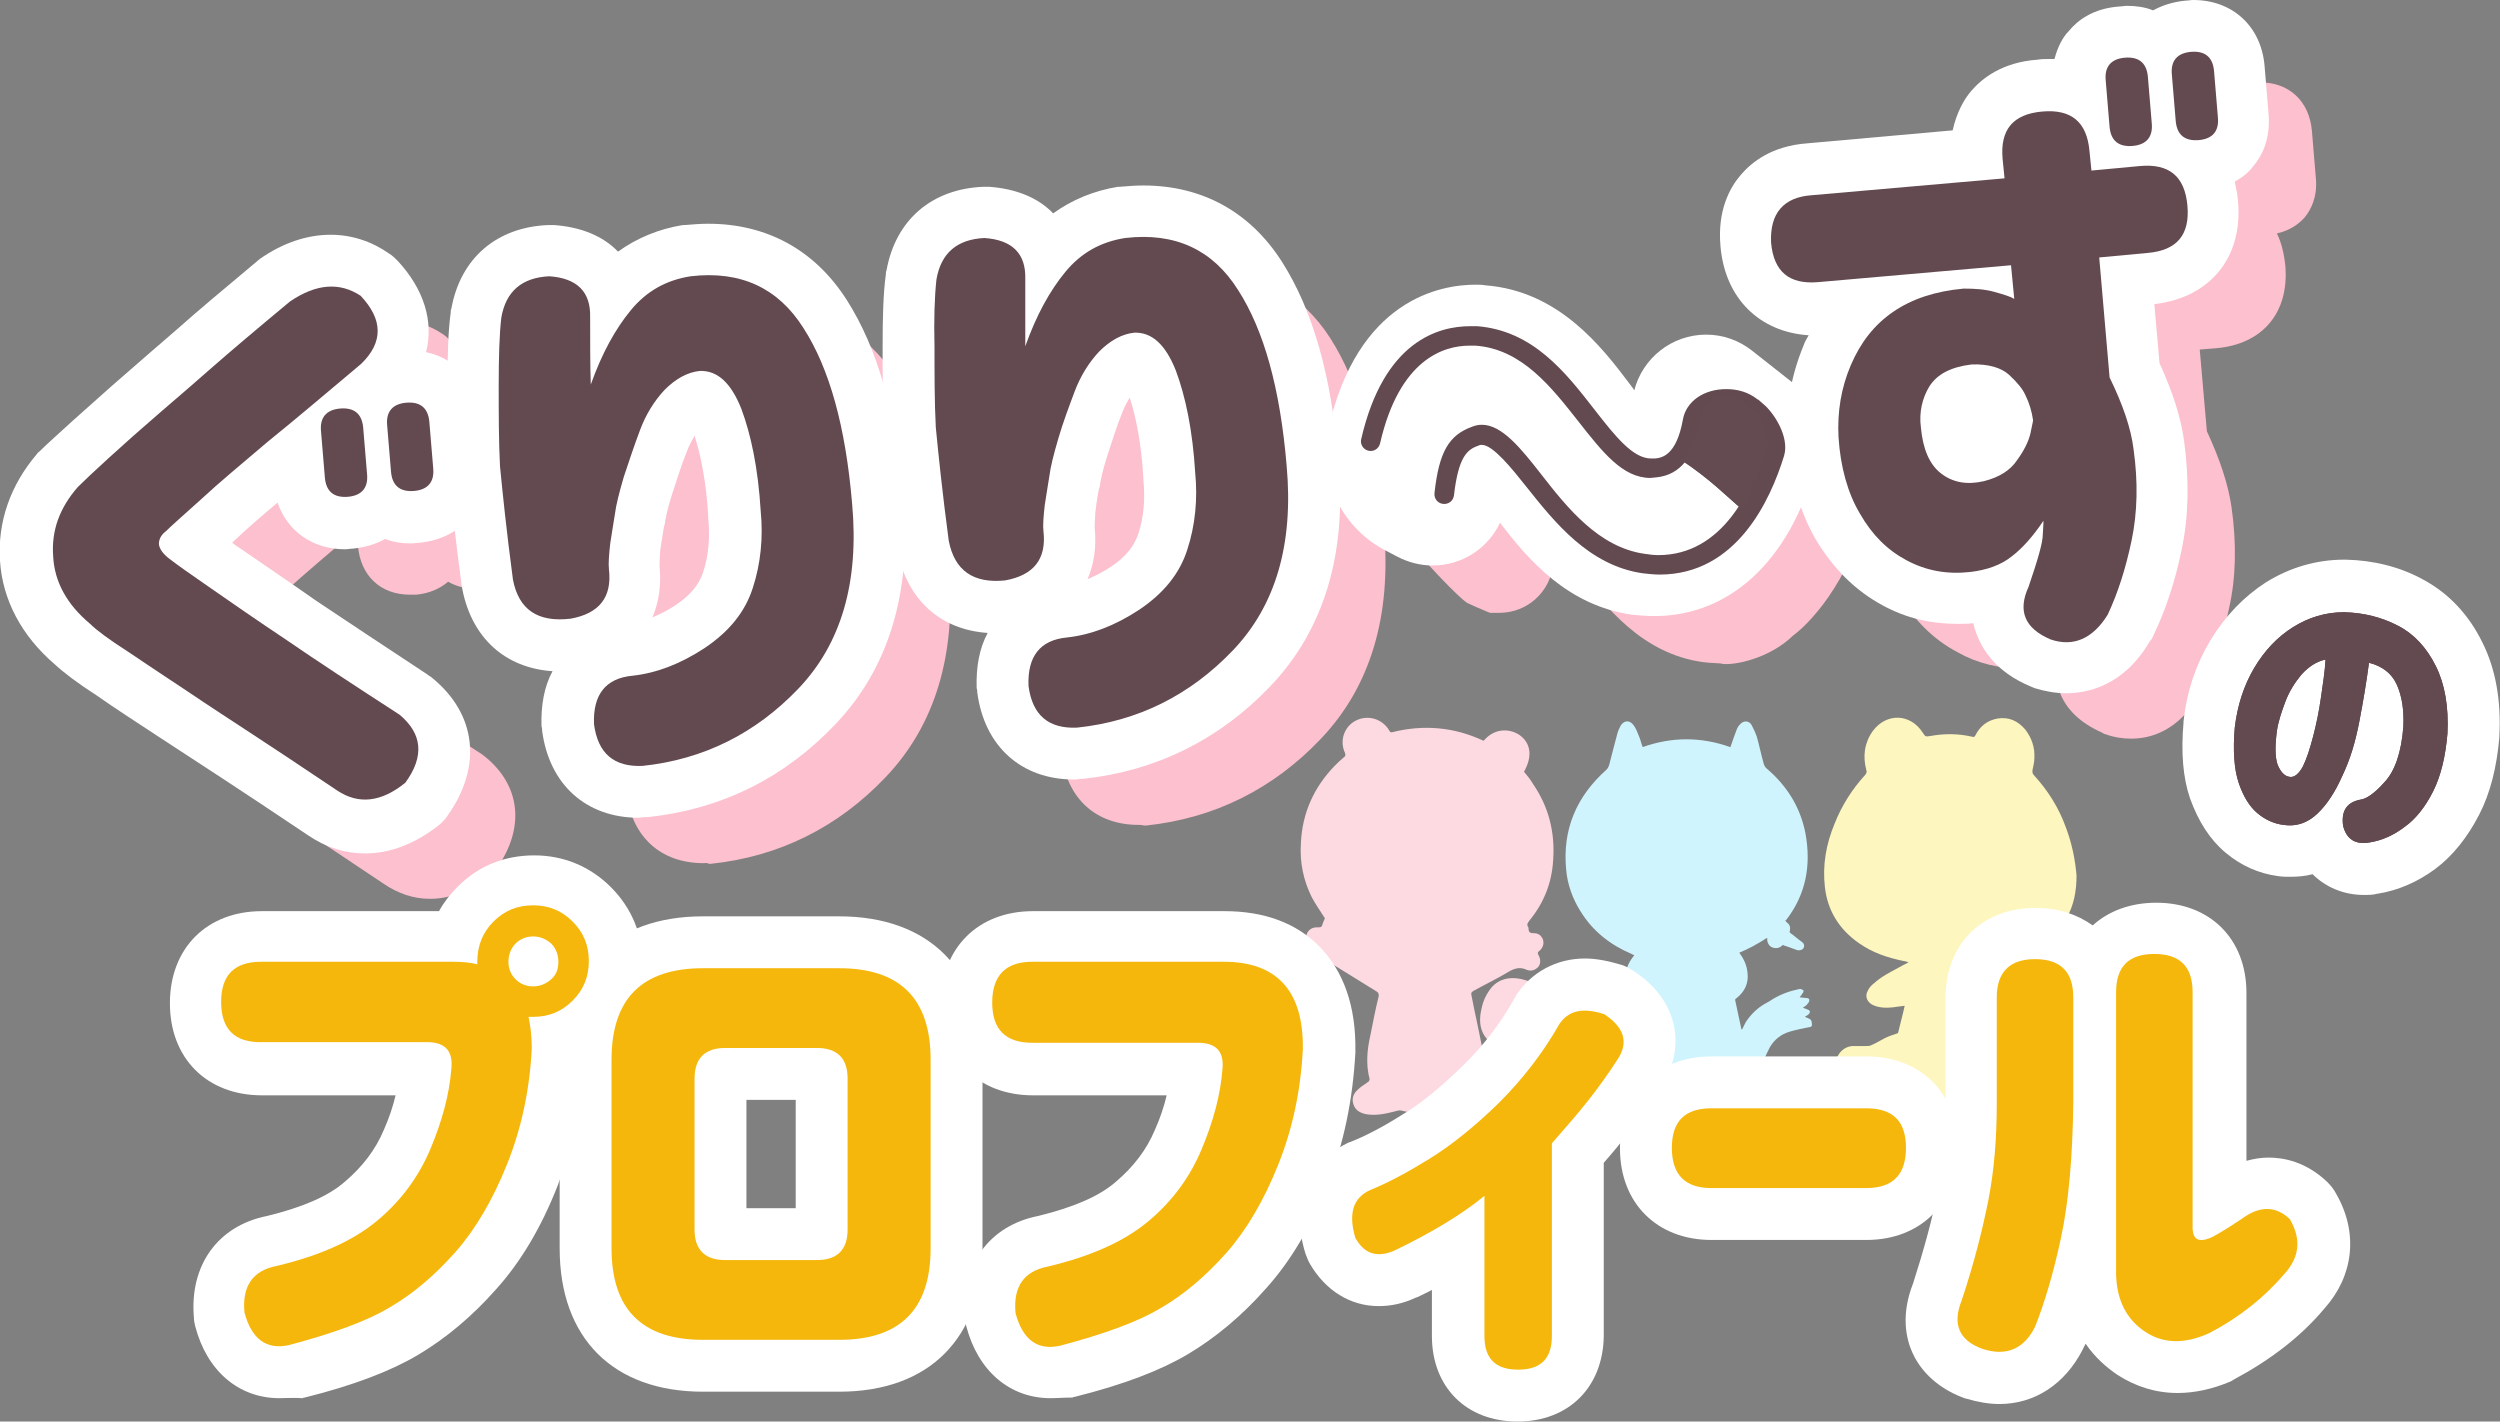 <?xml version="1.0" encoding="utf-8"?>
<!-- Generator: Adobe Illustrator 26.0.3, SVG Export Plug-In . SVG Version: 6.00 Build 0)  -->
<svg version="1.1" id="レイヤー_1" xmlns="http://www.w3.org/2000/svg" xmlns:xlink="http://www.w3.org/1999/xlink" x="0px"
	 y="0px" viewBox="0 0 385.5 219.2" style="enable-background:new 0 0 385.5 219.2;" xml:space="preserve">
<rect x="0" y="0" width="385.5" height="219.2" fill="#808080" stroke="none"/>
<style type="text/css">
	.st0{fill:#FCC0CF;}
	.st1{fill:#FFFFFF;}
	.st2{fill:#634A50;}
	.st3{fill:#634B51;}
	.st4{fill-rule:evenodd;clip-rule:evenodd;fill:none;}
	.st5{fill:#CFF4FD;}
	.st6{fill:#FDF6BE;}
	.st7{fill:#FDDAE2;}
	.st8{fill:#F5B70C;}
</style>
<g>
	<g>
		<g>
			<path class="st0" d="M66.3,138.6c-2.5,0-4.9-0.8-7.1-2.3c-5.5-3.7-9.9-6.6-13.1-8.7c-3.2-2.1-6.6-4.3-10.1-6.6
				c-3.5-2.3-6.6-4.3-9.3-6.2c-3-2-5-3.4-6.3-4.6c-4.6-3.9-7-8.5-7.4-13.9C12.7,91,14.4,86.2,18,82c0.1-0.1,0.2-0.2,0.3-0.3
				c1.1-1,2.7-2.6,5.1-4.7c2.3-2.1,5-4.5,7.8-6.9c2.9-2.5,5.6-4.9,8.3-7.2c2.7-2.3,6.7-5.7,12-10.1c0.1-0.1,0.3-0.2,0.4-0.3
				c3.1-2.1,6.2-3.2,9.2-3.2c2.6,0,5.1,0.8,7.3,2.3c0.3,0.2,0.5,0.4,0.8,0.7c4.6,4.8,5.2,10.2,2.1,15c0.3-0.1,0.6-0.1,1-0.1
				c0.3,0,0.7,0,1,0c4.5,0,7.6,2.9,8,7.5l0.6,7.2c0.4,4.9-2.6,8.5-7.5,8.9c-0.3,0-0.7,0-1,0c-1.6,0-3.1-0.4-4.3-1.1
				c-1.3,1.1-2.9,1.8-4.9,2c-0.3,0-0.7,0-1,0c-4.5,0-7.6-2.9-8-7.5L55,81.7c-0.2,0.1-0.4,0.3-0.5,0.4c-3.9,3.3-7.4,6.3-10.2,8.8
				c-1.4,1.3-2.4,2.2-3.2,2.9c0.9,0.7,2.3,1.7,4.3,3.1c3.3,2.3,7.2,5,11.6,8c4.5,3,10.3,6.9,17.3,11.4c0.1,0.1,0.3,0.2,0.4,0.3
				c5.6,4.5,6.3,11,1.9,17.3c-0.3,0.4-0.5,0.7-0.9,0.9C72.7,137.3,69.5,138.6,66.3,138.6z"/>
			<path class="st0" d="M108.5,133.1c-6.6,0-11-4-11.9-10.7c0-0.1,0-0.3,0-0.4c-0.3-7.3,3.6-12.1,10.5-12.7c2.8-0.3,5.8-1.5,8.9-3.5
				c2.8-1.8,4.6-4,5.4-6.6c1-3,1.3-6.3,0.9-9.8c0-0.1,0-0.1,0-0.2c-0.4-6-1.3-10.8-2.7-14.2c-0.7-1.8-1.4-2.4-1.6-2.6
				c-0.4,0.1-1.1,0.4-2,1.3c-1.2,1.2-2.1,2.8-2.8,4.6c-0.9,2.3-1.7,4.6-2.3,6.9c-0.6,2.2-1.1,3.9-1.3,5.2c0,0.1,0,0.1,0,0.2
				c-0.2,1-0.4,2.3-0.6,4c-0.2,2-0.2,2.7-0.2,2.9c0.8,6.9-3.1,11.9-10.1,13c-0.1,0-0.2,0-0.3,0c-0.6,0.1-1.3,0.1-1.9,0.1
				c-6.5,0-10.9-3.7-12.2-10.2c0-0.1,0-0.2-0.1-0.3c-1-7.5-1.7-13.5-2-17.7c0-0.1,0-0.2,0-0.2c-0.2-4-0.2-8.2-0.2-12.6
				c0-4.6,0.1-8.2,0.4-11c0-0.1,0-0.2,0-0.3c1.1-6.4,5.6-10.2,12.1-10.5c0.1,0,0.1,0,0.2,0c0.1,0,0.2,0,0.3,0
				c4.5,0.3,7.9,2.3,9.6,5.5c3-3,6.6-4.8,11-5.5c0.1,0,0.1,0,0.2,0c1.1-0.1,2.2-0.2,3.3-0.2c8,0,14.5,3.6,18.9,10.4
				c4.4,6.9,7.2,16.5,8.3,29.4c1.2,13.5-2.1,24.4-9.7,32.4c-7.4,7.8-16.5,12.3-27,13.4c-0.1,0-0.2,0-0.3,0
				C109,133,108.7,133.1,108.5,133.1z"/>
			<path class="st0" d="M175.6,127.2c-6.6,0-11-4-11.9-10.7c0-0.1,0-0.3,0-0.4c-0.3-7.3,3.6-12.1,10.5-12.7c2.8-0.3,5.8-1.5,8.9-3.5
				c2.8-1.8,4.6-4,5.4-6.6c1-3,1.3-6.3,0.9-9.8c0-0.1,0-0.1,0-0.2c-0.4-6-1.3-10.8-2.7-14.2c-0.7-1.8-1.4-2.4-1.6-2.6
				c-0.4,0.1-1.1,0.4-2,1.3c-1.2,1.2-2.1,2.8-2.8,4.6c-0.9,2.3-1.7,4.6-2.3,6.9c-0.6,2.1-1.1,3.9-1.3,5.2c0,0.1,0,0.1,0,0.2
				c-0.2,1-0.4,2.3-0.6,4c-0.2,2-0.2,2.7-0.2,2.9c0.8,7-3,11.8-10.1,13c-0.1,0-0.2,0-0.3,0c-0.6,0.1-1.3,0.1-1.9,0.1
				c-6.5,0-10.9-3.7-12.2-10.2c0-0.1,0-0.2-0.1-0.3c-1-7.5-1.7-13.5-2-17.7c0-0.1,0-0.2,0-0.2c-0.2-3.9-0.2-8.2-0.2-12.6
				c0-4.6,0.1-8.2,0.4-11c0-0.1,0-0.2,0-0.3c1.1-6.4,5.6-10.2,12.1-10.5c0.1,0,0.1,0,0.2,0c0.1,0,0.2,0,0.3,0
				c4.5,0.3,7.9,2.3,9.6,5.5c3-3,6.6-4.8,11-5.5c0.1,0,0.1,0,0.2,0c1.1-0.1,2.2-0.2,3.3-0.2c8,0,14.5,3.6,18.9,10.4
				c4.4,6.9,7.2,16.5,8.3,29.4c1.2,13.5-2.1,24.4-9.7,32.4c-7.4,7.8-16.5,12.3-27,13.4c-0.1,0-0.2,0-0.3,0
				C176.1,127.2,175.8,127.2,175.6,127.2z"/>
		</g>
		<g>
			<path class="st1" d="M56.3,131.6c-3.1,0-6-0.9-8.8-2.8c-5.5-3.7-9.9-6.6-13.1-8.7c-3.2-2.1-6.6-4.3-10.1-6.6
				c-3.5-2.3-6.6-4.3-9.3-6.2c-3.1-2-5.2-3.6-6.6-4.9C3.3,98,0.4,92.5,0,86.5c-0.4-6,1.6-11.7,5.7-16.5c0.1-0.2,0.3-0.3,0.4-0.4
				c1.1-1.1,2.8-2.6,5.2-4.8c2.4-2.1,5-4.5,7.9-7c2.9-2.5,5.6-4.9,8.3-7.2c2.7-2.4,6.6-5.7,12-10.2c0.2-0.2,0.4-0.3,0.6-0.5
				c3.6-2.5,7.3-3.7,10.9-3.7c3.2,0,6.3,1,9,2.9c0.5,0.3,0.9,0.7,1.3,1.1c4.1,4.4,5.6,9.4,4.4,14.1c4.7,1,8,4.8,8.5,10l0.6,7.2
				c0.6,6.6-3.6,11.6-10.2,12.2c-0.4,0-0.8,0.1-1.2,0.1c-1.4,0-2.8-0.2-4-0.7c-1.4,0.8-3.1,1.3-5,1.5c-0.4,0-0.8,0.1-1.2,0.1
				c-5,0-8.9-2.8-10.4-7.2c-2.5,2.1-4.7,4-6.6,5.8c-0.1,0.1-0.3,0.3-0.4,0.4c0.4,0.3,0.8,0.6,1.3,0.9c3.3,2.3,7.2,4.9,11.6,8
				c4.5,3,10.2,6.8,17.2,11.4c0.2,0.2,0.5,0.3,0.7,0.5c6.9,5.6,7.8,13.7,2.4,21.3c-0.4,0.6-0.9,1.1-1.4,1.5
				C64,130.1,60.2,131.6,56.3,131.6z"/>
			<path class="st1" d="M98.5,126.1c-8.1,0-13.8-5.1-14.9-13.4c0-0.2,0-0.4-0.1-0.7c-0.1-3.2,0.4-6.1,1.7-8.5
				c-7.3-0.5-12.4-5.1-13.9-12.6c0-0.2-0.1-0.4-0.1-0.5c-1-7.6-1.7-13.6-2-17.8c0-0.1,0-0.3,0-0.4c-0.2-4-0.2-8.3-0.2-12.7
				c0-4.7,0.1-8.4,0.5-11.3c0-0.2,0-0.4,0.1-0.6c1.4-7.8,7-12.6,15-12.9c0.1,0,0.2,0,0.3,0c0.2,0,0.3,0,0.5,0
				c4.2,0.3,7.6,1.7,9.9,4.1c2.9-2.1,6.3-3.5,10-4.1c0.1,0,0.2,0,0.3,0c1.2-0.1,2.4-0.2,3.6-0.2c9.1,0,16.5,4.1,21.4,11.8
				c4.7,7.4,7.6,17.4,8.7,30.7c1.3,14.4-2.3,26.1-10.5,34.7c-7.9,8.3-17.6,13.1-28.9,14.3c-0.2,0-0.3,0-0.5,0
				C99.1,126,98.8,126.1,98.5,126.1z M101.7,87.3c0.3,2.9-0.1,5.6-1.1,7.9c1.2-0.5,2.4-1.1,3.6-1.9c2.2-1.5,3.5-3,4.2-5
				c0.9-2.7,1.1-5.5,0.8-8.5c0-0.1,0-0.2,0-0.3c-0.3-5.1-1.1-9.2-2.1-12.3c-0.4,0.7-0.8,1.4-1.1,2.2c-0.9,2.2-1.6,4.5-2.3,6.6
				c-0.8,2.5-1.1,4-1.2,4.8c0,0.1,0,0.2-0.1,0.3c-0.1,0.6-0.3,1.8-0.6,3.8C101.7,86.5,101.7,87.1,101.7,87.3z"/>
			<path class="st1" d="M165.6,120.2c-8.1,0-13.8-5.1-14.9-13.4c0-0.2,0-0.4-0.1-0.7c-0.1-3.2,0.4-6.1,1.7-8.5
				c-7.3-0.5-12.4-5.1-13.9-12.6c0-0.2-0.1-0.4-0.1-0.5c-1-7.6-1.7-13.6-2-17.8c0-0.1,0-0.3,0-0.4c-0.2-4-0.2-8.3-0.2-12.7
				c0-4.7,0.1-8.4,0.5-11.3c0-0.2,0-0.4,0.1-0.6c1.4-7.8,7-12.6,15-12.9c0.1,0,0.2,0,0.3,0c0.2,0,0.3,0,0.5,0
				c4.2,0.3,7.6,1.7,9.9,4.1c2.9-2.1,6.3-3.5,10-4.1c0.1,0,0.2,0,0.3,0c1.2-0.1,2.4-0.2,3.6-0.2c9.1,0,16.5,4.1,21.4,11.8
				c4.7,7.4,7.6,17.4,8.7,30.7c1.3,14.4-2.3,26.1-10.5,34.7c-7.9,8.3-17.7,13.1-28.9,14.3c-0.2,0-0.3,0-0.5,0
				C166.2,120.2,165.9,120.2,165.6,120.2z M168.8,81.4c0.3,2.9-0.1,5.6-1.1,7.9c1.2-0.5,2.4-1.1,3.6-1.9c2.2-1.5,3.5-3,4.2-5
				c0.9-2.7,1.1-5.5,0.8-8.5c0-0.1,0-0.2,0-0.3c-0.3-5.1-1.1-9.2-2.1-12.3c-0.4,0.7-0.8,1.4-1.1,2.2c-0.9,2.2-1.6,4.5-2.3,6.6
				c-0.8,2.5-1.1,4-1.2,4.8c0,0.1,0,0.2-0.1,0.3c-0.2,0.9-0.4,2.1-0.6,3.8C168.8,80.6,168.8,81.3,168.8,81.4z"/>
		</g>
		<g>
			<path class="st2" d="M44.7,46.5c4.1-2.8,7.7-3,10.9-0.9c3.5,3.7,3.5,7.2,0.1,10.5c-5.6,4.7-10.3,8.7-14.4,12
				c-4,3.4-7.5,6.3-10.3,8.9c-2.9,2.6-4.7,4.2-5.4,4.9c-0.8,0.6-1.1,1.3-1.1,2c0.1,0.8,0.7,1.6,1.8,2.4c0.9,0.7,3,2.2,6.2,4.4
				c3.3,2.3,7.2,5,11.7,8c4.5,3.1,10.3,6.9,17.4,11.5c3.5,2.9,3.9,6.4,0.9,10.5c-3.7,3-7.2,3.4-10.5,1.2c-5.5-3.7-9.9-6.6-13.1-8.7
				c-3.2-2.1-6.6-4.3-10-6.6c-3.5-2.3-6.6-4.4-9.3-6.2c-2.8-1.8-4.7-3.2-5.7-4.2c-3.6-3-5.5-6.5-5.7-10.4c-0.3-4,1-7.5,3.8-10.7
				c1-1,2.6-2.5,4.9-4.6c2.3-2.1,4.9-4.4,7.8-6.9c2.9-2.5,5.7-4.9,8.3-7.2C35.4,54.3,39.4,50.9,44.7,46.5z M49.5,66.5
				c-0.2-2.1,0.8-3.3,2.9-3.5c2.2-0.2,3.4,0.8,3.6,2.9l0.6,7.2c0.2,2.1-0.8,3.3-2.9,3.5c-2.2,0.2-3.4-0.8-3.6-2.9L49.5,66.5z
				 M59.7,65.6c-0.2-2.1,0.8-3.3,2.9-3.5c2.2-0.2,3.4,0.8,3.6,2.9l0.6,7.2c0.2,2.1-0.8,3.3-2.9,3.5c-2.2,0.2-3.4-0.8-3.6-2.9
				L59.7,65.6z"/>
			<path class="st2" d="M77.3,49c0.7-4.1,3.2-6.2,7.4-6.4c4.3,0.3,6.4,2.4,6.3,6.3c0,4,0,7.4,0.1,10.4c1.7-4.8,3.8-8.6,6.2-11.5
				c2.4-2.9,5.4-4.6,9.2-5.2c7.7-0.9,13.5,1.8,17.4,8c4,6.2,6.5,15.2,7.5,27.1c1.1,12.1-1.7,21.6-8.3,28.5
				c-6.6,6.9-14.6,10.9-24,11.9c-4.4,0.2-6.9-1.9-7.5-6.4c-0.2-4.6,1.8-7.1,5.9-7.5c3.7-0.4,7.4-1.8,11.2-4.3
				c3.7-2.5,6.2-5.5,7.4-9.3c1.2-3.7,1.6-7.7,1.2-11.8c-0.4-6.6-1.5-11.8-3-15.8c-1.6-4-3.7-5.9-6.4-5.8c-1.9,0.2-3.7,1.2-5.4,2.9
				c-1.6,1.7-2.9,3.8-3.8,6.2c-0.9,2.4-1.7,4.8-2.5,7.2c-0.7,2.4-1.2,4.3-1.4,5.9c-0.2,1.1-0.4,2.6-0.7,4.4c-0.2,1.8-0.3,3.1-0.2,4
				c0.5,4.3-1.5,6.8-5.9,7.6C82.9,96,80,94,79.1,89.4c-1-7.5-1.6-13.4-2-17.5c-0.2-3.9-0.2-8.1-0.2-12.4C76.9,55.1,77,51.6,77.3,49z
				"/>
			<path class="st2" d="M144.4,43.1c0.7-4.1,3.2-6.2,7.4-6.4c4.3,0.3,6.4,2.4,6.3,6.3c0,4,0,7.4,0,10.4c1.7-4.8,3.8-8.6,6.2-11.5
				c2.4-2.9,5.4-4.6,9.2-5.2c7.7-0.9,13.5,1.8,17.4,8c4,6.2,6.5,15.2,7.5,27.1c1.1,12.1-1.7,21.6-8.3,28.5
				c-6.6,6.9-14.6,10.9-24,11.9c-4.4,0.2-6.9-1.9-7.5-6.4c-0.2-4.6,1.8-7.1,5.9-7.5c3.7-0.4,7.4-1.8,11.2-4.3
				c3.7-2.5,6.2-5.5,7.4-9.3c1.2-3.7,1.6-7.7,1.2-11.8c-0.4-6.6-1.5-11.8-3-15.8c-1.6-4-3.7-5.9-6.4-5.8c-1.9,0.2-3.7,1.2-5.4,2.9
				c-1.6,1.7-2.9,3.8-3.8,6.2c-0.9,2.4-1.8,4.8-2.5,7.2c-0.7,2.4-1.2,4.3-1.4,5.9c-0.2,1.1-0.4,2.6-0.7,4.4c-0.2,1.8-0.3,3.1-0.2,4
				c0.5,4.3-1.5,6.8-5.9,7.6c-4.9,0.5-7.8-1.5-8.7-6.1c-1-7.5-1.6-13.4-2-17.5c-0.2-3.9-0.2-8.1-0.2-12.4
				C144,49.3,144.1,45.8,144.4,43.1z"/>
		</g>
	</g>
	<path class="st0" d="M266.2,102.4c-0.3,0-0.6,0-0.9-0.1l-1.7-0.1l-1-0.1c-9.4-1.3-15-8.5-19.5-14.3l-1.5-1.9
		c-0.6-0.6-1.3-1.1-1.8-1.5l-0.3,2.7c-0.5,4.2-4,7.4-8.3,7.4h-1.4l-0.3-0.1c-1.2-0.5-2.6-1.1-3.2-1.4c-1.3-0.7-6.9-6.8-8.6-8.7
		c-0.7-0.8-0.7-0.8,0.6-6.8c3.9-17.3,14-19.9,19.7-19.9c0.4,0,0.9,0,1.3,0c9.9,0.8,15.7,8.4,19.9,14c1.3,1.7,3.8,5,5,5.7
		c0.3-0.5,0.8-2,1-4.5c0.4-4.3,4-7.5,8.3-7.5h1.9l0.4,0.2c1.5,0.8,4.2,2.7,6.1,4.2c2,1.6,4.6,4.4,6,6.5l0.5,0.7l-0.7,3
		c-3.7,12.1-10.1,17.3-11.2,18.1C273.2,101.2,268.5,102.4,266.2,102.4z"/>
	<path class="st1" d="M255.1,95c-1.1,0-2.3-0.1-3.4-0.2c-9.9-1.4-16-8.4-20.4-14.2c-1.8,3.9-5.8,6.6-10.4,6.6
		c-1.9,0-3.8-0.5-5.5-1.4l-2.1-1.1c-6.6-3.6-10.1-11.2-8.5-18.4c4.5-20.2,17.4-22.4,22.7-22.4c0.5,0,1,0,1.6,0.1
		c11.3,0.9,17.9,9.5,22.2,15.2c0.2,0.3,0.5,0.6,0.7,1c1.3-5,5.8-8.6,11.1-8.6c2.6,0,5.1,0.9,7.1,2.5l6.6,5.2
		c3.2,2.5,4.6,6.7,3.6,10.7C276.8,85.6,267.3,95,255.1,95L255.1,95z"/>
	<g>
		<path class="st1" d="M211.4,68c3.2-14.2,11-16.3,15.3-16.3c0.3,0,0.7,0,1,0c7.9,0.6,12.7,6.8,17,12.3c3.4,4.4,6.3,8.1,9.9,8.1
			c0.3,0,0.5,0,0.8-0.1c1.9-0.2,4.5-1.2,5.5-7.2c0.4-2.1,2.5-3.5,5.2-3.5c1.5,0,2.8,0.4,3.7,1.1c0,0,0.1,0.1,0.1,0.1l0.8,0.7
			c1.2,1,3.4,4.2,2.8,6.4c-1.9,6.5-6.8,17.3-17.7,17.3c-0.8,0-1.6-0.1-2.3-0.2c-7.7-1.1-12.8-7.5-16.9-12.7c-2.9-3.7-5.6-7.1-8-7.1
			c-0.3,0-0.7,0.1-1,0.2c-2.6,0.9-4.1,2.6-4.8,8.9c-0.1,0.8-0.6,1.4-1.3,1.7"/>
		<g>
			<path class="st1" d="M211.4,68c3.2-14.2,11-16.3,15.3-16.3c0.3,0,0.7,0,1,0c7.9,0.6,12.7,6.8,17,12.3c3.4,4.4,6.3,8.1,9.9,8.1
				c0.3,0,0.5,0,0.8-0.1c1.9-0.2,4.5-1.2,5.5-7.2c0.4-2.1,2.5-3.5,5.2-3.5c1.5,0,2.8,0.4,3.7,1.1c0,0,0.1,0.1,0.1,0.1l0.8,0.7
				c1.2,1,3.4,4.2,2.8,6.4c-1.9,6.5-6.8,17.3-17.7,17.3c-0.8,0-1.6-0.1-2.3-0.2c-7.7-1.1-12.8-7.5-16.9-12.7c-2.9-3.7-5.6-7.1-8-7.1
				c-0.3,0-0.7,0.1-1,0.2c-2.6,0.9-4.1,2.6-4.8,8.9"/>
			<path class="st2" d="M255.9,88.6c-0.8,0-1.7-0.1-2.6-0.2c-8.3-1.2-13.6-7.9-17.9-13.3c-2.3-2.9-5.2-6.5-6.9-6.5
				c-0.2,0-0.3,0-0.5,0.1c-1.7,0.6-3.1,1.6-3.8,7.7c-0.1,0.8-0.8,1.4-1.7,1.3c-0.8-0.1-1.4-0.8-1.3-1.7c0.7-6.3,2.2-8.9,5.8-10.2
				c0.5-0.2,1-0.3,1.5-0.3c3.1,0,6,3.6,9.2,7.7c3.9,5,8.8,11.2,15.9,12.2c0.7,0.1,1.4,0.2,2.1,0.2c10,0,14.5-10.2,16.3-16.2
				c0.4-1.4-1.3-4-2.3-4.8l-0.9-0.8c-0.7-0.6-1.7-0.9-2.8-0.9c-2,0-3.5,0.9-3.7,2.3c-1,5.2-3.2,8-6.8,8.4c-0.3,0-0.7,0.1-1,0.1
				c-4.3,0-7.4-4-11.1-8.7c-4.1-5.2-8.7-11.2-15.9-11.7c-0.3,0-0.6,0-0.9,0c-3.9,0-10.8,2-13.8,15.1c-0.2,0.8-1,1.3-1.8,1.1
				c-0.8-0.2-1.3-1-1.1-1.8c3.5-15.2,12-17.4,16.8-17.4c0.4,0,0.7,0,1.1,0c8.6,0.7,13.6,7.1,18.1,12.9c3.2,4.1,5.9,7.5,8.7,7.5
				c0.2,0,0.4,0,0.6,0c1-0.1,3.3-0.4,4.3-6c0.5-2.8,3.2-4.7,6.7-4.7c1.8,0,3.4,0.5,4.7,1.5c0.1,0.1,0.1,0.1,0.2,0.1l0.8,0.7
				c1.5,1.2,4.1,5,3.2,8C273,77.1,267.8,88.6,255.9,88.6z"/>
		</g>
	</g>
	<g>
		<g>
			<path class="st2" d="M271.4,64.3l-3.1-2.6c-2.2-1.9-5.5-0.5-6,2.5c-0.4,2.7-1.2,4.8-3.1,6.7c4.7,3.1,7.3,5.9,9.4,7.6
				c1.8-3.3,3.1-6.9,4-10.1C272.2,66.9,271.9,65.8,271.4,64.3z"/>
			<path class="st3" d="M271.4,64.3l-3.1-2.6c-2.2-1.9-5.5-0.5-6,2.5c-0.4,2.7-1.2,4.8-3.1,6.7c4.7,3.1,7.3,5.9,9.4,7.6
				c1.8-3.3,3.1-6.9,4-10.1C272.2,66.9,271.9,65.8,271.4,64.3z"/>
		</g>
		<path class="st4" d="M271.4,64.3l-3.1-2.6c-2.2-1.9-5.5-0.5-6,2.5c-0.4,2.7-1.2,4.8-3.1,6.7c4.7,3.1,7.3,5.9,9.4,7.6
			c1.8-3.3,3.1-6.9,4-10.1C272.2,66.9,271.9,65.8,271.4,64.3z"/>
	</g>
	<path class="st5" d="M279,157.1c-0.2-0.1-0.4-0.2-0.7-0.3c0.3-0.2,0.5-0.3,0.6-0.4c0.1-0.1,0.2-0.3,0.2-0.4c0-0.1-0.2-0.3-0.3-0.3
		c-0.2-0.1-0.5-0.2-0.8-0.3c0.3-0.2,0.6-0.4,0.8-0.7c0.1-0.1,0.2-0.3,0.2-0.5c0-0.2-0.2-0.3-0.4-0.3c-0.3,0-0.7-0.1-1.1-0.1
		c0.2-0.3,0.4-0.5,0.5-0.7c0.1-0.1,0.1-0.3,0.1-0.4c-0.1-0.1-0.3-0.1-0.4-0.2c-0.1,0-0.1,0-0.2,0c-1.5,0.3-2.9,0.8-4.2,1.6
		c-0.3,0.2-0.6,0.4-1,0.6c-1.3,0.7-2.3,1.7-3.1,2.9c-0.2,0.4-0.4,0.8-0.6,1.2c0-0.1-0.1-0.1-0.1-0.2c-0.3-1.4-0.6-2.8-0.9-4.2
		c-0.1-0.3,0-0.4,0.2-0.5c1.1-0.9,1.7-2,1.7-3.3c0-1.3-0.4-2.4-1.1-3.4c-0.1-0.1-0.1-0.2-0.2-0.3c1.5-0.6,2.9-1.4,4.3-2.3
		c0,0.1,0,0.1,0,0.2c0,0.6,0.3,1.1,0.8,1.3c0.6,0.2,1.1,0.1,1.5-0.3c0.1-0.1,0.2-0.1,0.3,0c0.7,0.2,1.4,0.5,2,0.7
		c0.4,0.1,0.8,0,1-0.3c0.2-0.4,0.1-0.7-0.3-1c-0.6-0.4-1.1-0.9-1.7-1.3c-0.1-0.1-0.2-0.2-0.1-0.4c0.1-0.5,0-0.9-0.4-1.2
		c-0.1-0.1-0.2-0.2-0.3-0.3c0-0.1,0.1-0.1,0.1-0.1c3.1-4,3.9-8.5,3-13.4c-0.8-4.1-2.9-7.4-6.1-10.1c-0.1-0.1-0.2-0.3-0.3-0.5
		c-0.4-1.4-0.7-2.9-1.1-4.3c-0.2-0.6-0.5-1.2-0.8-1.8c-0.4-0.7-1.2-0.7-1.7-0.2c-0.3,0.3-0.5,0.6-0.6,0.9c-0.3,0.8-0.6,1.6-0.9,2.5
		c0,0.1-0.1,0.2-0.1,0.2c-4.5-1.6-9-1.6-13.5,0c-0.2-0.5-0.3-1-0.5-1.5c-0.3-0.7-0.5-1.4-1-2c-0.6-0.7-1.4-0.6-1.9,0.2
		c-0.2,0.4-0.4,0.8-0.5,1.2c-0.4,1.5-0.8,3-1.2,4.6c-0.1,0.4-0.2,0.7-0.5,1c-4.6,4.1-6.8,9.2-6.2,15.4c0.2,2.3,1,4.5,2.2,6.4
		c1.9,3.1,4.6,5.2,7.9,6.6c0.1,0.1,0.3,0.1,0.4,0.2c-0.1,0.1-0.2,0.3-0.3,0.4c-0.6,0.8-1,1.8-1.1,2.8c-0.1,1.4,0.4,2.6,1.4,3.6
		c0.1,0.1,0.1,0.2,0.1,0.4c-0.4,1.8-0.8,3.6-1.2,5.4c-0.4,1.9-0.6,3.8-0.2,5.7c0,0.1-0.1,0.3-0.1,0.4c-0.8,1-1.7,1.9-2.5,2.9
		c-0.3,0.4-0.6,0.9-0.7,1.4c-0.3,1,0.2,1.7,1.2,1.9c0.6,0.1,1.2,0,1.7-0.2c1.1-0.4,2.1-1,3-1.6c0.2-0.1,0.3-0.1,0.5,0
		c0.7,0.5,1.5,0.8,2.3,1.1c1.6,0.5,3.3,0.6,5,0.4c1.4-0.1,2.7-0.4,4-1.1c0.3-0.1,0.6-0.4,0.9-0.4c0.3,0,0.5,0.3,0.8,0.5
		c1,0.6,2.1,1.2,3.3,1.4c1.2,0.2,2-0.5,1.9-1.6c0-0.2-0.1-0.5-0.2-0.7c-0.4-0.6-0.8-1.2-1.2-1.8c-0.3-0.4-0.7-0.8-1-1.2
		c0,0,0-0.1,0.1-0.1c1-0.8,1.6-1.9,2.1-3c0.3-0.8,0.7-1.6,1.1-2.4c0.7-1.2,1.7-2,3-2.4c1-0.3,2-0.5,3-0.7c0.2,0,0.5-0.1,0.5-0.3
		C279.4,157.3,279.2,157.2,279,157.1z"/>
	<path class="st6" d="M318.6,127.7c-1.1-3.1-2.8-5.8-5-8.2c-0.2-0.2-0.2-0.4-0.2-0.7c0.1-0.6,0.3-1.2,0.3-1.9
		c0.1-1.6-0.4-3.1-1.4-4.4c-1.1-1.3-2.5-2-4.3-1.7c-1.6,0.3-2.7,1.2-3.4,2.6c-0.1,0.2-0.2,0.3-0.5,0.2c-2.2-0.5-4.3-0.5-6.5-0.1
		c-0.7,0.1-0.7,0.1-1.1-0.5c-1.9-3-5.6-3.1-7.7-0.3c-1.3,1.8-1.6,3.9-1,6.1c0.1,0.3,0,0.4-0.2,0.7c-2,2.2-3.6,4.7-4.7,7.5
		c-1.3,3.1-1.9,6.4-1.5,9.8c0.4,3.6,2.2,6.5,5.2,8.6c2.1,1.5,4.5,2.3,7,2.8c0.2,0,0.4,0.1,0.7,0.2c-0.6,0.3-1.2,0.6-1.7,0.9
		c-1.3,0.7-2.5,1.3-3.6,2.3c-0.4,0.3-0.8,0.7-1,1.2c-0.4,0.7-0.2,1.5,0.5,2c0.3,0.2,0.6,0.3,0.9,0.4c1.1,0.3,2.3,0.2,3.4,0
		c0.3,0,0.6-0.1,0.9-0.1c-0.3,1.4-0.7,2.8-1,4.1c0,0.1-0.2,0.2-0.3,0.2c-0.6,0.2-1.2,0.4-1.8,0.7c-0.6,0.3-1.2,0.7-1.9,1
		c-0.3,0.2-0.7,0.2-1,0.2c-0.7,0-1.4,0-2.1,0c-1.2,0.1-2.1,1-2.4,2c-0.2,1.1,0.3,2.2,1.3,2.8c0.8,0.4,1.6,0.6,2.5,0.6
		c1.8,0.1,3.4-0.5,4.9-1.6c0.1-0.1,0.2-0.2,0.4-0.3c0.2,0.3,0.1,0.5-0.1,0.7c-0.5,0.6-1,1.2-1.4,1.8c-0.3,0.5-0.4,1-0.4,1.6
		c0.2,1.6,1.6,2.1,2.8,2c1.1-0.1,2.1-0.6,3-1.2c0.2-0.1,0.4-0.1,0.7-0.1c1,0.2,1.9,0.5,2.9,0.6c0.8,0.1,1.6,0,2.3-0.1
		c0.8-0.1,1.6-0.3,2.5-0.5c0.3-0.1,0.4-0.1,0.7,0.1c1,0.6,1.9,1,3,1.2c1.2,0.2,2.5-0.4,2.8-1.9c0.1-0.6-0.1-1.1-0.4-1.6
		c-0.5-0.7-1-1.3-1.5-1.9c-0.1-0.1-0.2-0.3-0.1-0.5c0.4-1.5,0.4-3,0-4.5c-0.4-1.8-0.9-3.5-1.3-5.3c0-0.1,0-0.2,0-0.3
		c0.2,0,0.3,0.1,0.5,0.1c0.7,0.1,1.5,0.2,2.2,0.2c0.8,0,1.6-0.1,2.4-0.5c0.9-0.5,1.1-1.4,0.6-2.2c-0.2-0.4-0.6-0.7-0.9-1
		c-0.7-0.5-1.4-1-2.2-1.5c-1-0.6-2-1.1-3-1.6c0,0,0.1-0.1,0.1-0.1c0.1,0,0.1,0,0.2,0c1.6-0.3,3.2-0.7,4.8-1.4
		c2.6-1.1,4.7-2.7,6.1-5.2c1.2-2.1,1.6-4.3,1.6-6.7C320,132.6,319.5,130.1,318.6,127.7z"/>
	<path class="st7" d="M239.5,132.6c0.3-4.3-0.7-8.2-3.1-11.7c-0.4-0.7-0.9-1.3-1.4-1.9c1.3-2.3,1.1-4.3-0.6-5.6
		c-1.4-1-3.8-1.3-5.6,0.8c0,0-0.1,0-0.1,0c-4.5-2.1-9.2-2.5-14-1.3c-0.3,0.1-0.4-0.1-0.5-0.3c-1.1-1.8-3.3-2.4-5.1-1.5
		c-1.8,0.9-2.6,3.1-1.7,5c0.1,0.3,0.1,0.5-0.2,0.7c-0.5,0.4-0.9,0.8-1.4,1.3c-3.2,3.3-5,7.3-5.2,11.9c-0.2,3,0.4,5.8,1.7,8.4
		c0.6,1.1,1.3,2.1,2,3.2c-0.1,0.2-0.2,0.5-0.3,0.7c-0.2,0.7-0.2,0.7-1,0.7c-0.6,0-1.1,0.3-1.4,0.8c-0.3,0.6-0.2,1.1,0.2,1.6
		c0.2,0.2,0.3,0.4,0.5,0.6c-0.1,0.1-0.1,0.2-0.2,0.3c-0.5,0.6-0.5,1.3-0.1,1.9c0.4,0.5,1,0.8,1.7,0.6c0.4-0.1,0.8-0.2,1.2-0.2
		c0.2,0,0.5,0,0.6,0.1c2.3,1.4,4.5,2.8,6.8,4.2c0.3,0.2,0.3,0.4,0.3,0.7c-0.5,2-0.9,4.1-1.3,6.1c-0.5,2.2-0.7,4.5-0.1,6.7
		c0,0.1-0.1,0.4-0.2,0.4c-0.5,0.4-1.1,0.7-1.6,1.2c-0.7,0.6-1,1.4-0.7,2.3c0.3,0.9,1,1.3,1.9,1.5c1.7,0.3,3.2-0.1,4.8-0.5
		c0.3-0.1,0.6-0.1,0.9,0c1.7,0.4,3.3,0.5,5,0.4c1.5-0.1,3-0.8,4.5,0c0.1,0,0.1,0,0.2,0c1.2,0.2,2.4,0.4,3.6,0.1
		c1.7-0.5,2.2-2.2,1-3.5c-0.1-0.1-0.2-0.2-0.3-0.3c0.6-0.1,1.3,0,1.8-0.2c2.1-0.5,3.4-1.9,4.2-3.8c0.8-1.9,0.7-3.8-0.7-5.5
		c-0.4-0.4-0.9-0.7-1.4-1.1c-0.1-0.1-0.2-0.3-0.3-0.4c0.1,0,0.3-0.1,0.4-0.1c0.4,0.1,0.8,0.2,1.2,0.2c1.6,0.3,3-0.6,3.3-2.1
		c0.3-1.3-0.4-2.7-1.9-3.3c-0.7-0.3-1.5-0.5-2.2-0.7c-2.2-0.5-4,0.1-5.1,1.8c-0.5,0.7-0.9,1.6-1.1,2.5c-0.6,2.4-0.3,4.5,2,5.9
		c0.1,0,0.1,0.1,0.2,0.1c0.1,0.2,0.3,0.4,0.3,0.5c-0.1,0.2-0.3,0.3-0.5,0.4c-0.2,0.1-1.8-0.5-1.9-0.7c0-0.1-0.1-0.2-0.1-0.2
		c-0.5-2.6-1.1-5.2-1.6-7.8c-0.1-0.4,0-0.5,0.3-0.7c1.8-1,3.7-1.9,5.5-3c0.9-0.5,1.7-0.7,2.6-0.3c0.7,0.3,1.3,0.2,1.9-0.4
		c0.4-0.5,0.4-1.2,0-1.9c-0.1-0.2-0.1-0.4,0.1-0.5c0.1-0.1,0.2-0.2,0.3-0.3c0.4-0.5,0.5-1,0.3-1.6c-0.3-0.6-0.7-0.9-1.4-0.9
		c-0.5,0-0.8-0.1-0.8-0.7c0-0.1,0-0.2-0.1-0.3c-0.2-0.4,0-0.6,0.2-0.9C238.1,139.2,239.3,136.1,239.5,132.6z"/>
	<g>
		<g>
			<path class="st1" d="M43.1,215.6c-6.3,0-11.2-4.2-13-11.1c-0.1-0.4-0.2-0.9-0.2-1.3c-0.7-8.1,3.7-14.2,11.3-15.7
				c5.3-1.3,9.4-3,12-5.3c2.7-2.3,4.7-4.9,6-8c0.8-1.8,1.4-3.6,1.8-5.3H40.4c-8.5,0-14.2-5.7-14.2-14.2s5.7-14.2,14.2-14.2h27.3
				c0.7-1.3,1.7-2.6,2.8-3.7c0,0,0.1-0.1,0.1-0.1c3.2-3.2,7.2-4.8,11.8-4.8c4.5,0,8.6,1.7,11.8,4.9c3.2,3.2,4.9,7.3,4.9,11.8
				c0,4.5-1.7,8.6-4.9,11.8c-1.2,1.2-2.6,2.2-4,3c-0.4,6.9-1.9,13.4-4.2,19.4c-2.5,6.4-5.7,11.8-9.5,16c-3.7,4.2-7.8,7.6-12,10.1
				c-4.2,2.5-9.9,4.7-17.5,6.6c-0.1,0-0.2,0-0.3,0.1C45.3,215.5,44.2,215.6,43.1,215.6z"/>
			<path class="st1" d="M108.4,214.6c-13.8,0-22.1-8.2-22.1-22.1v-29.1c0-13.8,8.2-22.1,22.1-22.1h21c13.8,0,22.1,8.2,22.1,22.1
				v29.1c0,13.8-8.2,22.1-22.1,22.1H108.4z M122.7,186.3l0-16.7l-7.6,0l0,16.7L122.7,186.3z"/>
			<path class="st1" d="M162,215.6c-6.3,0-11.2-4.2-13-11.1c-0.1-0.4-0.2-0.9-0.2-1.3c-0.7-8.1,3.7-14.2,11.3-15.7
				c5.3-1.3,9.4-3,12-5.3c2.7-2.3,4.7-4.9,6-8c0.8-1.8,1.4-3.6,1.8-5.3h-20.6c-8.5,0-14.2-5.7-14.2-14.2s5.7-14.2,14.2-14.2h29.5
				c6.1,0,11.1,1.8,14.7,5.5c3.7,3.8,5.6,9.2,5.5,16c0,0.1,0,0.2,0,0.3c-0.4,7.3-1.8,14.1-4.3,20.4c-2.5,6.4-5.7,11.8-9.5,16
				c-3.7,4.2-7.8,7.6-12,10.1c-4.2,2.5-9.9,4.7-17.5,6.6c-0.1,0-0.2,0-0.3,0.1C164.2,215.5,163,215.6,162,215.6z"/>
			<path class="st1" d="M234,219.2c-7.9,0-13.2-5.3-13.2-13.2v-7.1c-0.7,0.4-1.4,0.7-2.2,1.1c-0.1,0-0.2,0.1-0.3,0.1
				c-1.9,0.9-3.8,1.3-5.7,1.3c-4.4,0-8.2-2.4-10.6-6.5c-0.3-0.5-0.5-1.1-0.7-1.6c-2.8-9,1.6-14.7,6.6-17.1c0.1,0,0.2-0.1,0.3-0.1
				c2.3-0.9,5-2.3,8-4.2c2.9-1.7,6-4.3,9.3-7.5c3.2-3.1,5.9-6.6,8-10.4c0.1-0.1,0.2-0.3,0.2-0.4c2.4-3.7,6.3-5.8,10.7-5.8
				c1.8,0,3.7,0.4,5.7,1c0.6,0.2,1.1,0.5,1.6,0.8c6.7,4.2,8.5,11.3,4.7,17.6c0,0.1-0.1,0.1-0.1,0.2c-1.8,2.7-3.5,5.1-5.1,7.2
				c-1.1,1.4-2.4,3-3.9,4.7V206C247.2,213.9,241.9,219.2,234,219.2z"/>
			<path class="st1" d="M263.9,191.2c-8.4,0-14.1-5.7-14.1-14.1c0-8.5,5.7-14.2,14.1-14.2h23.9c8.4,0,14.1,5.7,14.1,14.1
				c0,8.5-5.7,14.2-14.1,14.2H263.9z"/>
			<path class="st1" d="M308.3,216.5c-1.6,0-3.3-0.3-5-0.8c-0.1,0-0.3-0.1-0.4-0.1c-4.8-1.8-7-4.8-8-7c-1-2.2-1.8-5.9,0.1-10.7
				c1.7-5.3,3-10.1,3.8-14.2c0.8-4,1.2-8.6,1.2-13.5v-16.3c0-8.3,5.6-13.9,13.9-13.9c3.5,0,6.4,1,8.8,2.7c2.4-2.2,5.8-3.5,9.8-3.5
				c8.3,0,13.9,5.6,13.9,13.9v25.9c1.1-0.3,2.2-0.5,3.4-0.5c2.3,0,5.7,0.6,9,3.7c0.6,0.6,1.1,1.2,1.5,2c3.4,6,2.6,12.6-1.9,17.6
				c-3.6,4.3-8.3,7.9-13.9,10.9c-0.2,0.1-0.3,0.2-0.5,0.3c-2.8,1.2-5.6,1.8-8.2,1.8c-3.4,0-6.5-1-9.3-2.8c-1.6-1.1-3.4-2.6-4.9-4.8
				c-0.1,0.2-0.2,0.4-0.3,0.6c-0.1,0.1-0.1,0.3-0.2,0.4C318.4,213.4,313.8,216.5,308.3,216.5z"/>
		</g>
		<g>
			<path class="st8" d="M34.1,154.5c0-4.2,2.1-6.2,6.2-6.2h29.5c1.4,0,2.7,0.1,3.8,0.4c0-0.2,0-0.3,0-0.4c0-2.4,0.8-4.5,2.5-6.2
				c1.7-1.7,3.7-2.5,6.1-2.5c2.4,0,4.4,0.8,6.1,2.5c1.7,1.7,2.5,3.7,2.5,6.1c0,2.4-0.8,4.4-2.5,6.1c-1.7,1.7-3.7,2.5-6.1,2.5
				c-0.2,0-0.4,0-0.7,0c0.3,1.4,0.5,3,0.5,4.8c-0.3,6.4-1.6,12.4-3.8,17.9c-2.2,5.5-4.9,10.1-8,13.6c-3.2,3.6-6.5,6.4-10.1,8.5
				c-3.5,2.1-8.7,4-15.5,5.8c-3.5,0.8-5.8-0.9-6.9-5c-0.4-4.1,1.3-6.5,5-7.2c6.7-1.6,11.8-3.9,15.5-7c3.7-3.1,6.4-6.8,8.2-11.1
				c1.8-4.3,2.9-8.4,3.2-12.3c0.3-2.9-1.1-4.2-4.1-4.1H40.4C36.2,160.8,34.1,158.7,34.1,154.5z M86.1,148.3c0-1.1-0.4-2.1-1.1-2.8
				c-0.8-0.7-1.7-1.1-2.8-1.1s-2,0.4-2.7,1.1c-0.7,0.7-1.1,1.7-1.1,2.8c0,1.1,0.4,2,1.1,2.7c0.7,0.7,1.6,1.1,2.7,1.1s2-0.4,2.8-1.1
				C85.8,150.3,86.1,149.4,86.1,148.3z"/>
			<path class="st8" d="M108.4,206.6c-9.4,0-14.1-4.7-14.1-14.1v-29.1c0-9.4,4.7-14.1,14.1-14.1h21c9.4,0,14.1,4.7,14.1,14.1v29.1
				c0,9.4-4.7,14.1-14.1,14.1H108.4z M111.8,161.6c-3.1,0-4.7,1.6-4.7,4.7v23.3c0,3.1,1.6,4.7,4.7,4.7H126c3.1,0,4.7-1.6,4.7-4.7
				v-23.3c0-3.1-1.6-4.7-4.7-4.7H111.8z"/>
			<path class="st8" d="M159.2,148.3h29.5c8.2,0,12.3,4.5,12.2,13.4c-0.3,6.4-1.6,12.4-3.8,17.9c-2.2,5.5-4.9,10.1-8,13.6
				c-3.2,3.6-6.5,6.4-10.1,8.5c-3.5,2.1-8.7,4-15.5,5.8c-3.5,0.8-5.8-0.9-6.9-5c-0.4-4.1,1.3-6.5,5-7.2c6.7-1.6,11.8-3.9,15.5-7
				c3.7-3.1,6.4-6.8,8.2-11.1c1.8-4.3,2.9-8.4,3.2-12.3c0.3-2.9-1.1-4.2-4.1-4.1h-25.2c-4.2,0-6.2-2.1-6.2-6.2
				C153,150.4,155.1,148.3,159.2,148.3z"/>
			<path class="st8" d="M249.6,163.1c-1.6,2.5-3.2,4.7-4.7,6.6c-1.5,1.9-3.4,4.1-5.6,6.6V206c0,3.5-1.7,5.2-5.2,5.2
				c-3.5,0-5.2-1.7-5.2-5.2v-21.6c-3.4,2.8-8,5.6-13.8,8.4c-2.7,1.2-4.7,0.6-6.1-1.9c-1.1-3.7-0.4-6.2,2.3-7.4
				c2.7-1.1,5.7-2.7,9.1-4.8c3.4-2.1,7-5,10.7-8.6c3.7-3.7,6.8-7.7,9.3-12.1c1.4-2.2,3.7-2.7,7-1.6
				C250.4,158.4,251.1,160.6,249.6,163.1z"/>
			<path class="st8" d="M257.8,177c0-4.1,2-6.1,6.1-6.1h23.9c4.1,0,6.1,2,6.1,6.1c0,4.1-2,6.2-6.1,6.2h-23.9
				C259.9,183.2,257.8,181.2,257.8,177L257.8,177z"/>
			<path class="st8" d="M302.5,200.5c1.9-5.7,3.2-10.9,4.1-15.4c0.9-4.6,1.3-9.5,1.3-15v-16.3c0-3.9,2-5.9,5.9-5.9
				c4,0,5.9,2,5.9,5.9v16.3c-0.1,8.2-0.7,15.2-1.9,20.8c-1.2,5.6-2.6,10.2-4,13.7c-1.7,3.4-4.4,4.6-8.1,3.4
				C302.1,206.7,301,204.2,302.5,200.5z M352.2,196.5c-3,3.5-6.8,6.6-11.6,9.1c-3.8,1.7-7.1,1.6-9.9-0.3s-4.3-4.8-4.4-8.8V153
				c0-4,2-5.9,5.9-5.9c4,0,5.9,2,5.9,5.9v36.5c0.1,1.6,0.9,2.1,2.7,1.4c0.5-0.2,2.1-1.1,4.8-2.9c2.8-2.1,5.3-2.1,7.5,0
				C354.9,191.1,354.6,193.9,352.2,196.5z"/>
		</g>
	</g>
	<g>
		<g>
			<path class="st0" d="M328.6,113.9c-1.3,0-2.6-0.2-4-0.7c-0.1,0-0.3-0.1-0.4-0.2c-3.4-1.5-5.6-3.6-6.6-6.3c-0.4-1-0.7-2.5-0.5-4.2
				c-0.8,0.2-1.6,0.4-2.5,0.5c0,0-0.1,0-0.1,0c-0.9,0.1-1.7,0.1-2.6,0.1c-3.6,0-7-0.8-10-2.5c-3.8-2-6.8-5-9.2-9.1
				c-2.2-3.9-3.6-8.6-4-14c-0.3-4.8,0.5-9.2,2.3-13.4c1-2.3,2.2-4.4,3.7-6.2l-3.6,0.3c-0.5,0-1,0.1-1.5,0.1c-6.4,0-10.6-4-11.2-10.7
				c-0.3-3.6,0.5-6.6,2.4-8.8s4.7-3.6,8.3-3.9l24.9-2.2c0.1-2.7,0.9-5,2.4-6.9c1.9-2.3,4.7-3.6,8.3-3.9c0.5,0,1-0.1,1.5-0.1
				c1.3,0,2.5,0.2,3.6,0.5c-0.2-2.9,0.8-4.8,1.8-5.9c0.9-1.1,2.7-2.5,5.7-2.8c0.3,0,0.7,0,1,0c1.6,0,3.1,0.4,4.3,1.1
				c1-0.9,2.6-1.8,4.9-2c0.3,0,0.7,0,1,0c4.5,0,7.6,2.9,8,7.5l0.6,7.2c0.3,3-0.8,5-1.7,6.1c-0.8,0.9-2.1,2-4.3,2.5
				c0.7,1.4,1.1,3.1,1.3,5c0.6,7.2-3.5,12.1-10.7,12.7l-2.5,0.2l1.1,12.6c2,4.3,3.3,8.2,3.8,11.7c0.8,5.6,0.7,10.9-0.4,15.7
				c-1,4.7-2.4,8.9-4.1,12.6c-0.1,0.2-0.2,0.4-0.3,0.5C335.8,112.8,331.6,113.9,328.6,113.9z M314.3,71.2c-1.7,0.3-2.4,0.7-2.5,0.9
				c-0.6,0.9-0.8,2-0.7,3.3c0.2,1.8,0.6,3.2,1.3,3.7c0.3,0.2,0.6,0.4,1.2,0.4c0.3,0,0.6,0,1-0.1c0.8-0.2,1.9-0.6,2.3-1.3
				c0.9-1.2,1.2-2,1.2-2.4c0.1-0.4,0.2-0.7,0.2-0.9c-0.2-0.7-0.4-1.3-0.7-1.9c0,0-0.3-0.5-1.3-1.4c0,0,0,0,0,0
				C316.4,71.6,315.9,71.3,314.3,71.2z"/>
		</g>
		<g>
			<path class="st1" d="M318.6,106.9c-1.6,0-3.3-0.3-4.9-0.8c-0.2-0.1-0.5-0.2-0.7-0.3c-5.2-2.2-7.3-5.6-8.2-8
				c-0.2-0.5-0.4-1.1-0.5-1.7c-0.8,0.1-1.7,0.1-2.5,0.1c-4.1,0-7.9-0.9-11.4-2.8c-4.3-2.3-7.7-5.7-10.4-10.2
				c-2.5-4.3-3.9-9.4-4.4-15.2c0,0,0-0.1,0-0.1c-0.3-5.1,0.6-10,2.5-14.6c0.2-0.6,0.5-1.1,0.8-1.6C271.3,51.2,266,46,265.3,38
				c-0.5-5.5,1.4-9,3.1-11c1.7-2,4.8-4.5,10.3-4.9l22.4-2c0.6-2.7,1.7-4.7,2.8-6c1.7-2,4.8-4.5,10.3-4.9c0.6-0.1,1.2-0.1,1.7-0.1
				c0.3,0,0.6,0,0.9,0c0.5-1.9,1.3-3.4,2.2-4.3c1.3-1.6,3.7-3.5,7.8-3.8c0.4,0,0.8-0.1,1.2-0.1c1.4,0,2.8,0.2,4,0.7
				c1.3-0.7,2.9-1.3,5-1.5c0.4,0,0.8-0.1,1.2-0.1c6.1,0,10.5,4.1,11,10.2l0.6,7.2c0.4,4.1-1.1,6.8-2.4,8.3c-0.6,0.8-1.5,1.6-2.8,2.3
				c0.2,0.9,0.4,1.9,0.5,3c0.8,8.7-4.3,14.9-12.9,15.9l0.8,9.1c2,4.4,3.3,8.3,3.8,12.1c0.8,6,0.7,11.6-0.4,16.7
				c-1,4.9-2.5,9.4-4.4,13.3c-0.1,0.3-0.3,0.6-0.5,0.8C327.4,105.9,321.7,106.9,318.6,106.9z"/>
		</g>
		<g>
			<path class="st2" d="M279.4,30.1l29.7-2.6l-0.3-3c-0.4-4.5,1.6-6.9,6.1-7.3c4.5-0.4,6.9,1.6,7.3,6.1l0.3,3l7.5-0.7
				c4.5-0.4,6.9,1.6,7.3,6.1c0.4,4.5-1.6,6.9-6.1,7.3l-7.5,0.7l1.6,18.5c2,4.1,3.3,7.8,3.7,11.1c0.7,5,0.6,9.7-0.3,14
				c-0.9,4.3-2.1,8.1-3.7,11.5c-2.3,3.7-5.3,5-8.8,3.8c-4-1.7-5.1-4.4-3.4-8.1c1.4-4.1,2.2-6.8,2.2-8.1c0.1-1.3,0.1-2,0.1-2.1
				c-1.6,2.4-3.3,4.3-4.9,5.5c-1.6,1.3-3.8,2.1-6.4,2.4c-3.6,0.4-6.8-0.2-9.8-1.8s-5.3-3.9-7.2-7.2c-1.9-3.2-3-7.2-3.3-11.8
				c-0.2-3.9,0.4-7.6,1.9-11.1c1.5-3.5,3.6-6.2,6.5-8.2c2.9-2,6.5-3.2,10.9-3.6c1.7,0,3.3,0.1,4.7,0.5s2.5,0.7,3.1,1.1l-0.5-5.2
				l-29.7,2.6c-4.5,0.4-6.9-1.6-7.3-6.1C272.9,32.9,275,30.4,279.4,30.1z M313.5,64.8c-0.2-1.4-0.6-2.7-1.2-3.9
				c-0.4-0.9-1.2-1.9-2.5-3.1c-1.2-1.1-3.2-1.7-5.8-1.6c-3.2,0.4-5.3,1.5-6.5,3.4c-1.1,1.8-1.6,4-1.3,6.3c0.3,3.3,1.3,5.7,3.1,7.1
				c1.8,1.4,4,1.8,6.6,1.2c2.4-0.6,4.1-1.7,5.1-3.2c1.1-1.5,1.8-2.9,2.1-4.2C313.3,65.7,313.5,65,313.5,64.8z M324.7,12.4
				c-0.2-2.1,0.8-3.3,2.9-3.5c2.2-0.2,3.4,0.8,3.6,2.9l0.6,7.2c0.2,2.1-0.8,3.3-2.9,3.5c-2.2,0.2-3.4-0.8-3.6-2.9L324.7,12.4z
				 M334.9,11.5c-0.2-2.1,0.8-3.3,2.9-3.5c2.2-0.2,3.4,0.8,3.6,2.9l0.6,7.2c0.2,2.1-0.8,3.3-2.9,3.5c-2.2,0.2-3.4-0.8-3.6-2.9
				L334.9,11.5z"/>
		</g>
	</g>
	<g>
		<g>
			<path class="st1" d="M364.5,138c-3.1,0-5.9-1.2-7.9-3.2c-1.1,0.3-2.3,0.4-3.4,0.4c-0.6,0-1.3,0-1.9-0.1c-3-0.4-5.7-1.6-8.1-3.6
				c-2.4-2-4.2-4.8-5.5-8.4c-1.1-3.2-1.4-7.1-1-11.7c0-0.1,0-0.1,0-0.2c0.5-4.6,1.9-8.7,4.1-12.4c2.3-3.8,5.2-6.8,8.6-9
				c3.7-2.3,7.8-3.5,12.1-3.5c0,0,0.2,0,0.2,0c4.3,0.1,8.4,1.1,12,3.1c3.9,2.1,7,5.4,9.1,9.7c2,4,2.9,8.9,2.6,14.4
				c0,0.1,0,0.1,0,0.2c-0.4,4.6-1.4,8.6-3.1,11.9c-1.8,3.5-4.1,6.4-6.8,8.4c-2.7,2-5.7,3.3-8.8,3.8c0,0-0.1,0-0.1,0
				C366,138,365.2,138,364.5,138z"/>
		</g>
		<g>
			<path class="st2" d="M370.6,112c0.1-2.5-0.2-4.6-1-6.4c-0.8-1.8-2.3-2.9-4.3-3.4c-0.4,3-0.9,6-1.5,9.1c-0.6,3.1-1.4,5.8-2.6,8.3
				c-1.1,2.5-2.4,4.5-3.9,5.9c-1.5,1.4-3.2,2-5.2,1.7c-1.5-0.2-2.8-0.8-4-1.8c-1.2-1-2.2-2.6-2.9-4.7c-0.7-2.1-0.9-5-0.6-8.5
				c0.4-3.4,1.4-6.5,3-9.2s3.6-4.8,6-6.3c2.4-1.5,5-2.3,7.9-2.3c3.1,0.1,5.8,0.8,8.3,2.1c2.5,1.3,4.4,3.4,5.8,6.2
				c1.4,2.8,2,6.3,1.8,10.4c-0.3,3.5-1,6.5-2.2,8.9c-1.2,2.4-2.7,4.3-4.4,5.5c-1.7,1.3-3.5,2.1-5.4,2.4c-2.2,0.4-3.6-0.5-4.1-2.6
				c-0.3-2.3,0.6-3.6,2.7-4c0.9-0.1,2.2-1,3.7-2.7C369.3,118.9,370.3,116,370.6,112z M353.1,119.8c0.7,0.1,1.4-0.5,2-1.6
				c0.6-1.2,1.1-2.8,1.6-4.7c0.5-1.9,0.9-3.9,1.2-6c0.3-2.1,0.6-4,0.7-5.8c-1.4,0.3-2.6,1.1-3.7,2.3c-1,1.2-1.9,2.6-2.5,4.2
				c-0.6,1.6-1.1,3.1-1.3,4.5c-0.3,2.3-0.3,4,0.1,5.2C351.7,119.1,352.3,119.7,353.1,119.8z"/>
		</g>
		<g>
			<path class="st2" d="M370.6,112c0.1-2.5-0.2-4.6-1-6.4c-0.8-1.8-2.3-2.9-4.3-3.4c-0.4,3-0.9,6-1.5,9.1c-0.6,3.1-1.4,5.8-2.6,8.3
				c-1.1,2.5-2.4,4.5-3.9,5.9c-1.5,1.4-3.2,2-5.2,1.7c-1.5-0.2-2.8-0.8-4-1.8c-1.2-1-2.2-2.6-2.9-4.7c-0.7-2.1-0.9-5-0.6-8.5
				c0.4-3.4,1.4-6.5,3-9.2s3.6-4.8,6-6.3c2.4-1.5,5-2.3,7.9-2.3c3.1,0.1,5.8,0.8,8.3,2.1c2.5,1.3,4.4,3.4,5.8,6.2
				c1.4,2.8,2,6.3,1.8,10.4c-0.3,3.5-1,6.5-2.2,8.9c-1.2,2.4-2.7,4.3-4.4,5.5c-1.7,1.3-3.5,2.1-5.4,2.4c-2.2,0.4-3.6-0.5-4.1-2.6
				c-0.3-2.3,0.6-3.6,2.7-4c0.9-0.1,2.2-1,3.7-2.7C369.3,118.9,370.3,116,370.6,112z M353.1,119.8c0.7,0.1,1.4-0.5,2-1.6
				c0.6-1.2,1.1-2.8,1.6-4.7c0.5-1.9,0.9-3.9,1.2-6c0.3-2.1,0.6-4,0.7-5.8c-1.4,0.3-2.6,1.1-3.7,2.3c-1,1.2-1.9,2.6-2.5,4.2
				c-0.6,1.6-1.1,3.1-1.3,4.5c-0.3,2.3-0.3,4,0.1,5.2C351.7,119.1,352.3,119.7,353.1,119.8z"/>
		</g>
	</g>
</g>
</svg>
